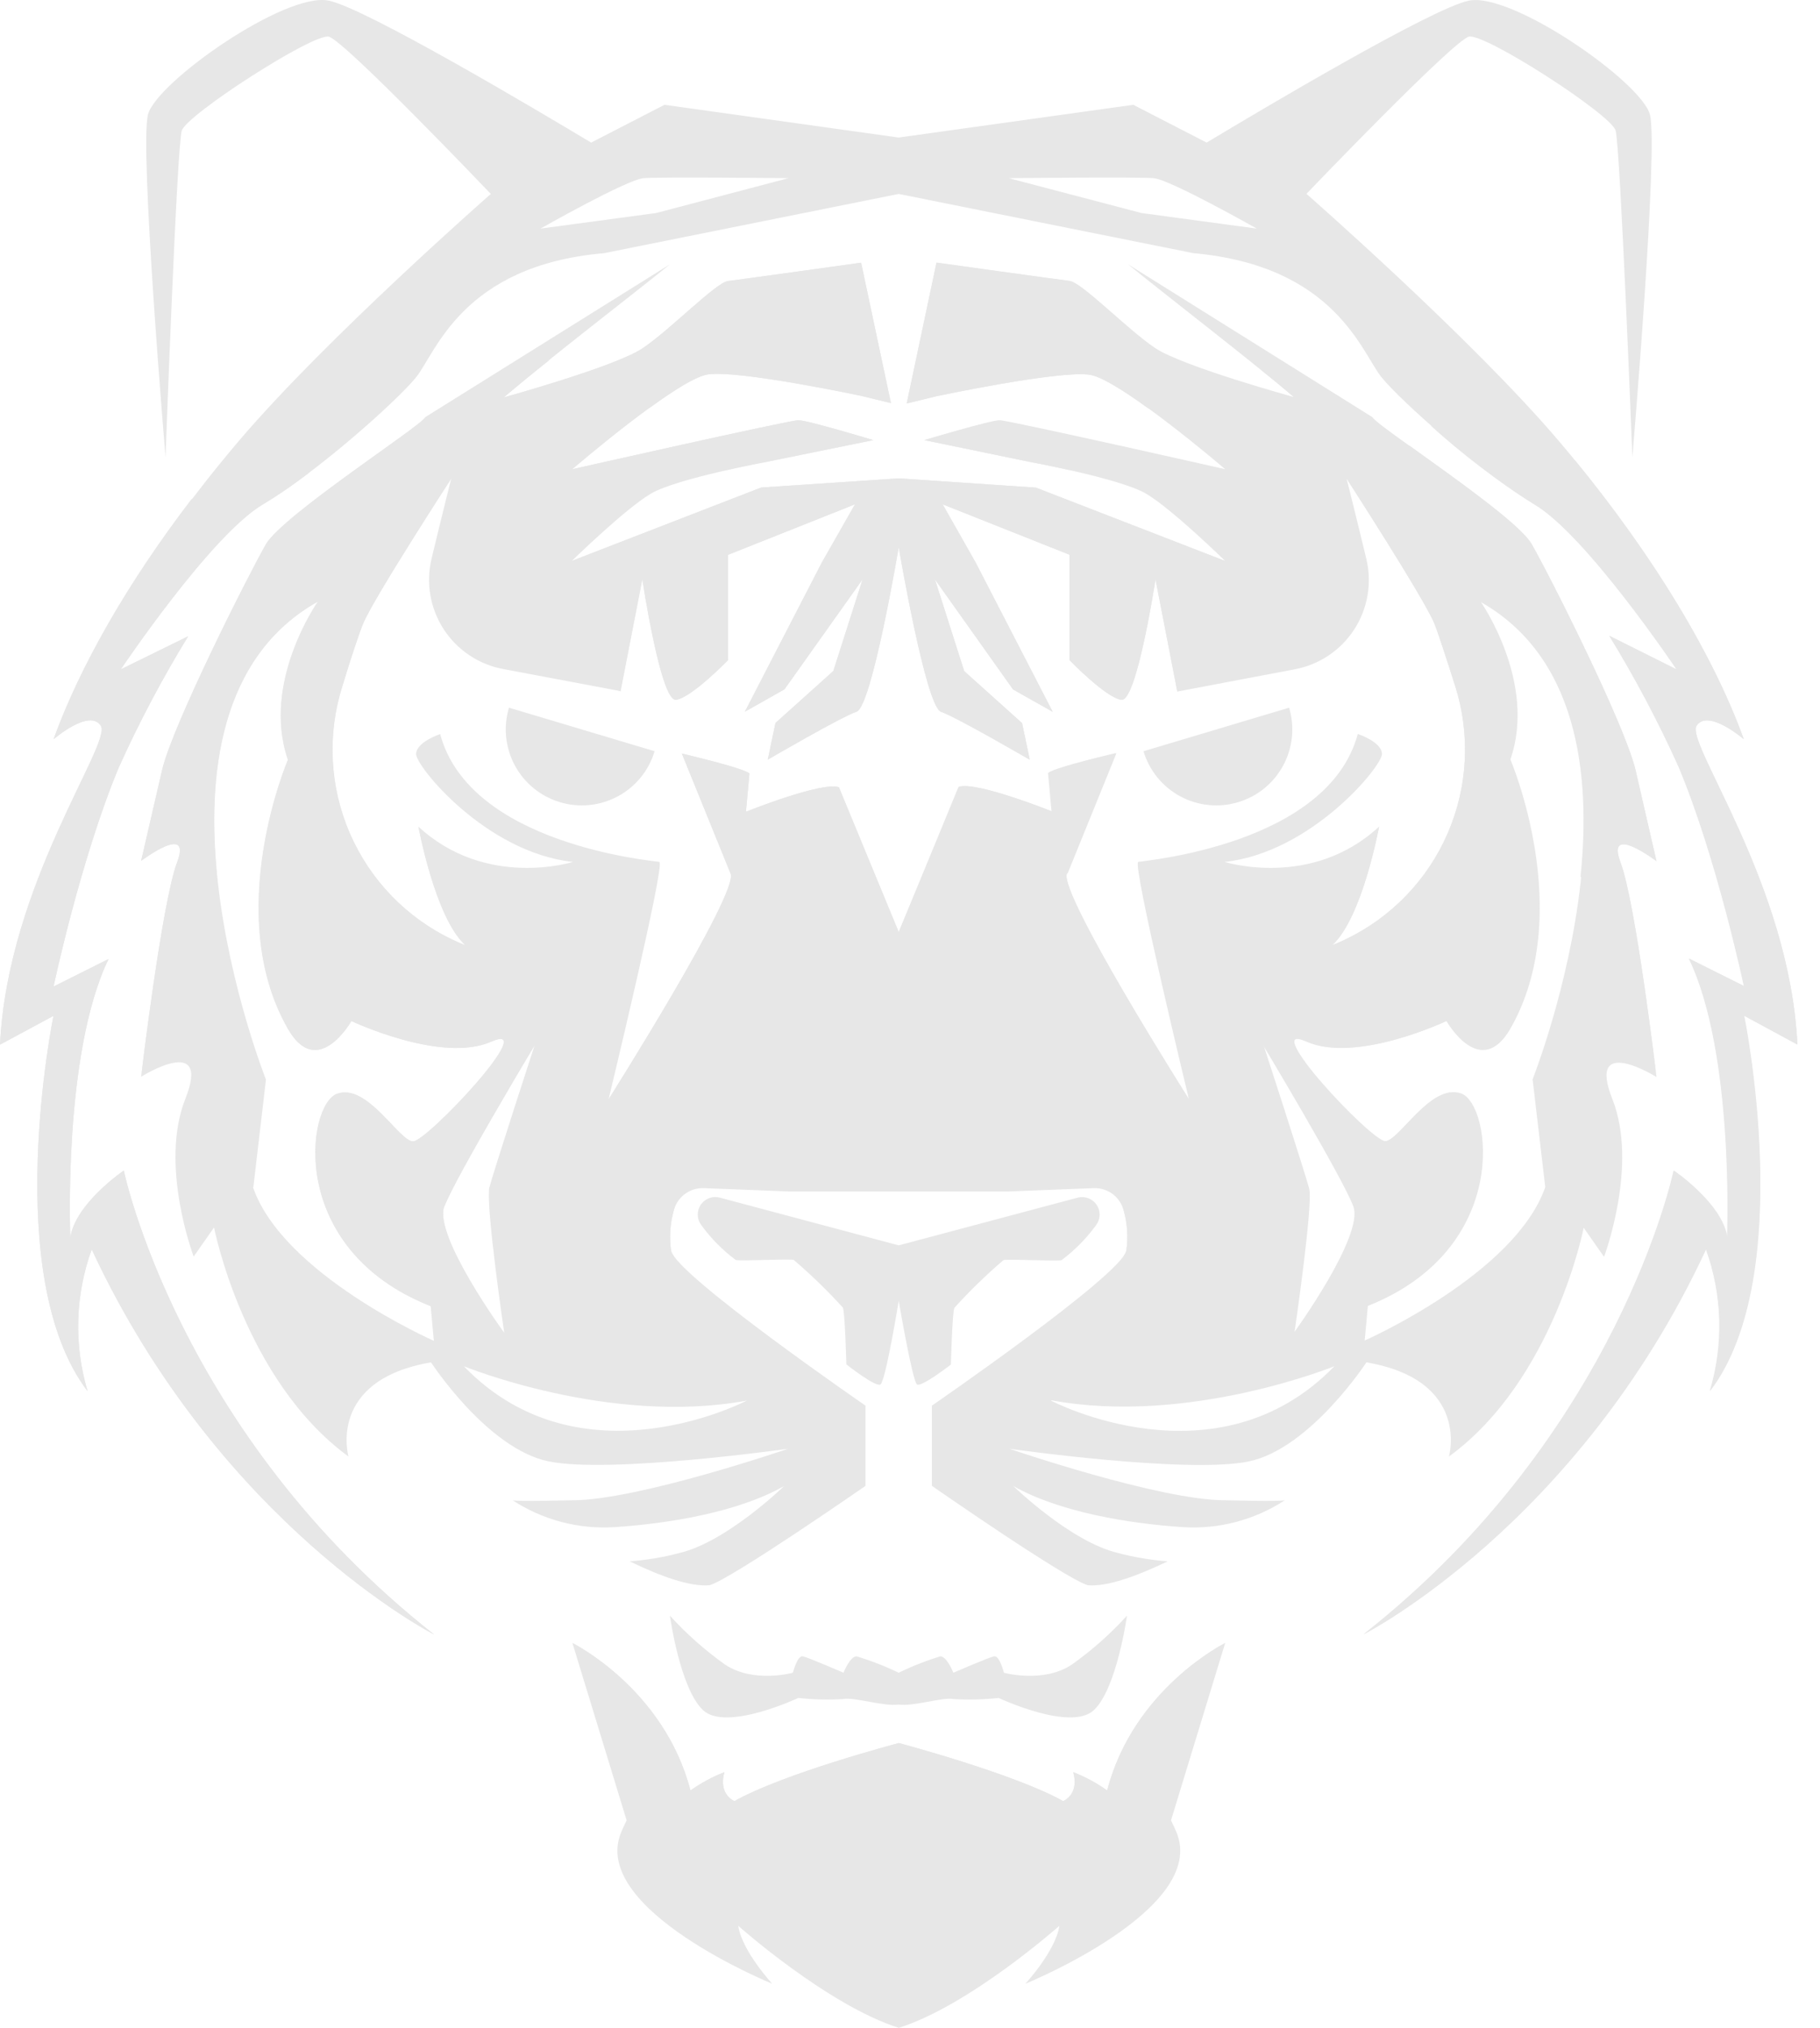 <svg width="79" height="88" viewBox="0 0 79 88" fill="none" xmlns="http://www.w3.org/2000/svg">
<g id="Vector">
<path d="M46.788 51.97L39.01 54.043L31.236 51.97C31.083 51.931 30.922 51.94 30.775 51.996C30.628 52.053 30.502 52.154 30.414 52.285C30.327 52.416 30.282 52.571 30.287 52.728C30.292 52.886 30.345 53.038 30.44 53.164C30.859 53.74 31.362 54.249 31.933 54.676C32.144 54.736 34.321 54.616 34.453 54.676C35.207 55.319 35.92 56.01 36.586 56.745C36.678 56.924 36.737 59.208 36.737 59.208C36.737 59.208 37.991 60.199 38.214 60.083C38.437 59.968 39.01 56.455 39.01 56.455C39.01 56.455 39.611 59.964 39.806 60.083C40.002 60.203 41.275 59.216 41.275 59.216C41.275 59.216 41.335 56.932 41.427 56.753C42.092 56.019 42.804 55.328 43.556 54.684C43.708 54.624 45.869 54.743 46.08 54.684C46.65 54.257 47.154 53.748 47.573 53.172C47.669 53.047 47.724 52.895 47.73 52.738C47.736 52.58 47.693 52.425 47.607 52.293C47.521 52.161 47.396 52.059 47.249 52.001C47.103 51.943 46.942 51.932 46.788 51.97Z" fill="#E7E7E7"/>
<path d="M73.642 31.494C74.144 30.738 75.692 32.079 75.692 32.079C74.386 28.462 71.807 24.181 68.379 19.995H68.184C66.061 19.992 63.971 19.467 62.098 18.467C63.498 19.732 65.003 20.877 66.596 21.889C68.853 23.214 72.77 29.051 72.77 29.051L69.848 27.591C70.972 29.423 71.979 31.325 72.862 33.285C74.526 37.264 75.692 42.791 75.692 42.791L73.303 41.597C75.294 45.711 74.963 53.697 74.963 53.697C74.764 52.237 72.643 50.796 72.643 50.796C72.643 50.796 70.282 62.2 59.18 70.922C59.18 70.922 68.483 66.179 74.044 54.21C74.759 56.19 74.819 58.346 74.215 60.362C78.017 55.384 75.696 44.076 75.696 44.076L78.017 45.325C77.694 38.366 73.152 32.25 73.642 31.494Z" fill="#E7E7E7"/>
<path d="M71.902 46.738C71.902 46.738 71.003 39.178 70.342 37.435C69.681 35.692 71.902 37.371 71.902 37.371L70.995 33.424C70.529 31.434 67.209 24.861 66.477 23.6C65.983 22.744 63.061 20.691 61.178 19.338C60.597 19.329 60.03 19.157 59.542 18.841C59.173 18.575 58.791 18.328 58.396 18.101C57.772 17.712 57.176 17.28 56.613 16.808C56.444 16.666 56.296 16.503 56.171 16.322C55.888 16.32 55.607 16.288 55.331 16.227C55.14 16.183 54.933 16.131 54.762 16.072C55.267 16.469 55.745 16.867 56.159 17.229C56.159 17.229 51.342 15.904 50.144 15.105C48.946 14.305 46.96 12.252 46.426 12.188C45.893 12.124 40.65 11.392 40.65 11.392L39.357 17.508L40.65 17.194C40.65 17.194 45.965 16.064 47.298 16.262C48.632 16.462 53.181 20.361 53.181 20.361C53.181 20.361 43.787 18.236 43.389 18.236C42.991 18.236 40.121 19.099 40.121 19.099L44.635 20.031C44.635 20.031 48.616 20.759 49.746 21.423C50.877 22.088 53.181 24.344 53.181 24.344L44.965 21.161L39.01 20.759L33.039 21.157L24.823 24.34C24.823 24.34 27.128 22.084 28.259 21.419C29.389 20.755 33.37 20.027 33.37 20.027L37.908 19.099C37.908 19.099 35.054 18.236 34.656 18.236C34.257 18.236 24.847 20.361 24.847 20.361C24.847 20.361 29.397 16.445 30.731 16.247C32.064 16.048 37.378 17.178 37.378 17.178L38.672 17.492L37.378 11.4C37.378 11.4 32.132 12.132 31.602 12.196C31.073 12.26 29.079 14.325 27.884 15.12C26.69 15.916 21.87 17.245 21.87 17.245C22.443 16.76 23.124 16.199 23.86 15.618C22.941 15.992 21.87 16.477 20.835 16.959C20.914 16.924 20.914 16.932 20.835 16.983C20.748 17.144 20.646 17.297 20.532 17.44C19.866 18.148 19.006 18.644 18.06 18.869C17.85 18.913 17.637 18.942 17.423 18.956C15.596 20.265 12.097 22.681 11.544 23.612C10.819 24.873 7.5 31.434 7.034 33.424L6.126 37.359C6.126 37.359 8.347 35.68 7.687 37.423C7.026 39.166 6.126 46.726 6.126 46.726C6.126 46.726 9.187 44.804 8.045 47.685C6.902 50.566 8.407 54.529 8.407 54.529L9.291 53.267C9.291 53.267 10.581 59.884 15.127 63.207C15.127 63.207 14.179 59.896 18.709 59.12C18.709 59.12 21.149 62.873 23.816 63.418C26.483 63.963 34.21 62.869 34.21 62.869C34.21 62.869 27.685 65.105 24.847 65.105C24.636 65.105 22.518 65.165 22.252 65.105C23.561 65.96 25.113 66.37 26.674 66.271C29.063 66.115 32.056 65.614 34.035 64.488C34.035 64.488 31.551 66.907 29.493 67.393C28.785 67.58 28.061 67.702 27.331 67.755C28.677 68.407 29.95 68.865 30.802 68.793C31.793 68.491 37.569 64.48 37.569 64.48V60.998C37.569 60.998 29.373 55.356 29.13 54.278C29.045 53.68 29.087 53.072 29.254 52.491C29.323 52.212 29.484 51.963 29.711 51.786C29.939 51.609 30.22 51.514 30.508 51.517H47.513C47.805 51.516 48.089 51.614 48.318 51.796C48.547 51.977 48.708 52.231 48.775 52.515C48.935 53.088 48.974 53.689 48.89 54.278C48.648 55.356 40.451 60.998 40.451 60.998V64.48C40.451 64.48 46.215 68.491 47.218 68.793C48.07 68.865 49.344 68.395 50.686 67.755C49.957 67.701 49.234 67.58 48.528 67.393C46.47 66.907 43.986 64.488 43.986 64.488C45.977 65.614 48.974 66.115 51.346 66.271C52.908 66.37 54.459 65.96 55.769 65.105C55.502 65.165 53.38 65.105 53.173 65.105C50.335 65.105 43.811 62.869 43.811 62.869C43.811 62.869 51.529 63.967 54.193 63.422C56.856 62.877 59.312 59.12 59.312 59.12C63.842 59.896 62.894 63.207 62.894 63.207C67.452 59.884 68.742 53.279 68.742 53.279L69.626 54.541C69.626 54.541 71.126 50.562 69.988 47.697C68.849 44.832 71.902 46.738 71.902 46.738ZM10.998 51.513L11.544 46.849C11.544 46.849 5.219 30.909 13.813 26.099C13.813 26.099 11.341 29.604 12.507 32.97C12.507 32.97 9.641 39.643 12.507 44.649C13.793 46.893 15.258 44.306 15.258 44.306C15.258 44.306 19.163 46.161 21.332 45.202C23.502 44.243 18.546 49.531 17.937 49.531C17.328 49.531 15.947 46.988 14.637 47.466C13.327 47.943 12.44 54.202 18.693 56.677L18.832 58.185C18.832 58.185 12.288 55.309 10.983 51.524L10.998 51.513ZM19.302 52.336C19.788 51.063 23.235 45.321 23.235 45.321C23.235 45.321 21.42 50.892 21.245 51.58C21.07 52.269 21.886 57.835 21.886 57.835C21.886 57.835 18.805 53.617 19.286 52.348L19.302 52.336ZM32.438 60.768C32.438 60.768 25.225 64.564 20.134 59.288C20.134 59.288 26.463 61.878 32.41 60.78L32.438 60.768ZM46.347 37.892L48.46 32.688C47.513 32.915 45.722 33.36 45.527 33.555L45.678 35.215C45.678 35.215 42.37 33.889 41.642 34.152L39.01 40.447L36.415 34.164C35.687 33.901 32.379 35.226 32.379 35.226L32.53 33.567C32.335 33.372 30.54 32.927 29.596 32.7L31.71 37.904C32.108 38.7 26.416 47.705 26.416 47.705C26.416 47.705 28.895 37.455 28.621 37.403C28.346 37.351 20.389 36.663 19.107 31.856C19.107 31.856 18.088 32.187 18.06 32.712C18.032 33.237 21.097 37.005 24.871 37.403C24.871 37.403 21.113 38.597 18.16 35.871C18.16 35.871 18.88 39.818 20.194 41.016C20.194 41.016 19.983 40.94 19.64 40.777C17.643 39.828 16.058 38.188 15.18 36.159C14.301 34.131 14.189 31.852 14.864 29.747C15.262 28.43 15.628 27.36 15.759 27.058C16.197 25.979 19.589 20.755 19.589 20.755C19.589 20.755 19.159 22.466 18.729 24.256C18.607 24.774 18.591 25.311 18.682 25.835C18.773 26.359 18.969 26.86 19.259 27.306C19.549 27.752 19.926 28.135 20.368 28.431C20.81 28.728 21.307 28.932 21.83 29.031L26.929 29.99L27.877 25.12C27.877 25.12 28.673 30.428 29.333 30.356C29.994 30.285 31.602 28.649 31.602 28.649V24.077L37.112 21.885L35.675 24.407L32.331 30.885L34.05 29.915L37.442 25.14L36.172 29.119L33.66 31.375L33.326 32.966C33.326 32.966 36.511 31.108 37.179 30.885C37.848 30.663 39.01 23.747 39.01 23.747C39.01 23.747 40.185 30.666 40.845 30.889C41.506 31.112 44.699 32.97 44.699 32.97L44.364 31.379L41.852 29.123L40.583 25.144L43.974 29.919L45.694 30.889L42.35 24.412L40.917 21.885L46.426 24.073V28.649C46.426 28.649 48.019 30.297 48.683 30.368C49.348 30.44 50.156 25.14 50.156 25.14L51.103 30.01L56.191 29.047C56.715 28.95 57.215 28.748 57.659 28.452C58.103 28.157 58.483 27.774 58.774 27.328C59.066 26.881 59.264 26.38 59.357 25.855C59.449 25.33 59.434 24.791 59.312 24.272C58.882 22.482 58.452 20.771 58.452 20.771C58.452 20.771 61.823 25.983 62.261 27.058C62.393 27.38 62.739 28.43 63.157 29.747C63.832 31.852 63.719 34.131 62.841 36.159C61.962 38.188 60.377 39.828 58.38 40.777C58.038 40.94 57.827 41.016 57.827 41.016C59.141 39.822 59.861 35.871 59.861 35.871C56.923 38.597 53.157 37.403 53.157 37.403C56.915 37.005 60.016 33.233 59.988 32.708C59.961 32.182 58.937 31.852 58.937 31.852C57.64 36.663 49.686 37.343 49.408 37.403C49.129 37.463 51.609 47.709 51.609 47.709C51.609 47.709 45.905 38.704 46.319 37.904L46.347 37.892ZM45.646 60.768C51.593 61.866 57.922 59.288 57.922 59.288C52.803 64.564 45.618 60.78 45.618 60.78L45.646 60.768ZM56.187 57.835C56.187 57.835 57.007 52.264 56.828 51.58C56.649 50.896 54.837 45.321 54.837 45.321C54.837 45.321 58.285 51.063 58.766 52.336C59.248 53.609 56.159 57.847 56.159 57.847L56.187 57.835ZM67.074 51.513C65.768 55.293 59.236 58.173 59.236 58.173L59.375 56.665C65.629 54.19 64.737 47.935 63.432 47.454C62.126 46.972 60.749 49.519 60.132 49.519C59.515 49.519 54.559 44.227 56.732 45.19C58.906 46.153 62.811 44.295 62.811 44.295C62.811 44.295 64.275 46.881 65.561 44.637C68.427 39.631 65.561 32.958 65.561 32.958C66.728 29.592 64.256 26.087 64.256 26.087C72.846 30.897 66.525 46.837 66.525 46.837L67.074 51.513Z" fill="#E7E7E7"/>
<path d="M5.374 50.796C5.374 50.796 3.252 52.237 3.053 53.717C3.053 53.717 2.719 45.731 4.713 41.617L2.325 42.81C2.325 42.81 3.491 37.295 5.155 33.305C6.038 31.345 7.044 29.443 8.168 27.611L5.243 29.047C5.243 29.047 9.155 23.214 11.416 21.885C12.114 21.462 12.786 21 13.431 20.5C11.816 21.22 10.075 21.616 8.308 21.666C5.521 25.307 3.451 28.94 2.337 32.075C2.337 32.075 3.885 30.734 4.387 31.49C4.888 32.246 0.334 38.366 0 45.333L2.321 44.084C2.321 44.084 0 55.392 3.802 60.37C3.201 58.353 3.263 56.197 3.981 54.218C9.554 66.179 18.844 70.93 18.844 70.93C7.734 62.2 5.374 50.796 5.374 50.796Z" fill="#E7E7E7"/>
<path d="M78.021 45.333C77.686 38.366 73.144 32.25 73.642 31.494C74.139 30.738 75.692 32.079 75.692 32.079C74.299 28.219 71.457 23.604 67.679 19.155C63.901 14.707 56.708 8.412 56.708 8.412C56.708 8.412 63.077 1.763 63.758 1.592C64.439 1.421 69.92 4.958 70.127 5.662C70.334 6.367 70.856 19.84 70.856 19.84C70.856 19.84 71.998 6.379 71.616 4.966C71.234 3.554 65.629 -0.354 63.758 0.028C62.166 0.35 54.602 4.847 52.377 6.188L49.193 4.548L39.01 5.969L28.844 4.548L25.659 6.188C23.426 4.847 15.863 0.35 14.271 0.028C12.4 -0.37 6.803 3.554 6.425 4.966C6.047 6.379 7.185 19.84 7.185 19.84C7.185 19.84 7.675 6.367 7.89 5.67C8.105 4.974 13.594 1.437 14.271 1.592C14.947 1.747 21.304 8.416 21.304 8.416C21.304 8.416 14.111 14.723 10.35 19.155C6.588 23.588 3.714 28.219 2.321 32.079C2.321 32.079 3.869 30.738 4.371 31.494C4.872 32.25 0.334 38.366 0 45.333L2.321 44.084C2.321 44.084 0 55.392 3.802 60.37C3.201 58.353 3.263 56.197 3.981 54.218C9.554 66.179 18.844 70.93 18.844 70.93C7.734 62.2 5.374 50.796 5.374 50.796C5.374 50.796 3.252 52.237 3.053 53.717C3.053 53.717 2.719 45.731 4.713 41.617L2.325 42.81C2.325 42.81 3.491 37.295 5.155 33.305C6.038 31.345 7.044 29.443 8.168 27.611L5.243 29.047C5.243 29.047 9.155 23.214 11.416 21.885C13.678 20.556 17.192 17.44 18.056 16.378C18.92 15.316 20.047 11.52 26.224 10.986L39.01 8.416L51.8 10.986C57.978 11.539 59.109 15.319 59.972 16.378C60.836 17.436 64.351 20.56 66.612 21.889C68.873 23.218 72.786 29.051 72.786 29.051L69.864 27.591C70.989 29.423 71.995 31.325 72.878 33.285C74.541 37.264 75.708 42.791 75.708 42.791L73.32 41.597C75.31 45.711 74.979 53.697 74.979 53.697C74.78 52.237 72.659 50.796 72.659 50.796C72.659 50.796 70.298 62.2 59.196 70.922C59.196 70.922 68.499 66.179 74.06 54.21C74.775 56.19 74.835 58.346 74.231 60.362C78.033 55.384 75.712 44.076 75.712 44.076L78.021 45.333ZM28.482 9.244L23.462 9.92C23.462 9.92 27.212 7.791 27.936 7.732C28.661 7.672 34.226 7.732 34.226 7.732L28.482 9.244ZM49.547 9.244L43.787 7.732C43.787 7.732 49.36 7.672 50.077 7.732C50.793 7.791 54.551 9.92 54.551 9.92L49.547 9.244Z" fill="#E7E7E7"/>
<path d="M48.058 77.698C47.601 77.375 47.106 77.108 46.586 76.903C46.86 77.885 46.148 78.16 46.148 78.16C44.014 76.966 39.014 75.641 39.014 75.641C39.014 75.641 34.015 76.954 31.881 78.16C31.881 78.16 31.168 77.885 31.443 76.903C30.922 77.108 30.428 77.375 29.97 77.698C28.82 73.27 24.847 71.3 24.847 71.3L27.2 78.996C27.116 79.167 27.032 79.342 26.957 79.525C25.592 82.863 33.521 86.086 33.521 86.086C33.521 86.086 32.207 84.666 32.044 83.571C32.044 83.571 35.917 87.017 39.014 88C42.107 87.017 45.984 83.571 45.984 83.571C45.821 84.666 44.508 86.086 44.508 86.086C44.508 86.086 52.437 82.863 51.072 79.525C50.996 79.342 50.912 79.167 50.829 78.996L53.181 71.3C53.181 71.3 49.209 73.27 48.058 77.698Z" fill="#E7E7E7"/>
<path d="M37.179 71.877C36.893 71.877 36.614 72.589 36.614 72.589C36.614 72.589 35.085 71.925 34.847 71.877C34.608 71.829 34.417 72.589 34.417 72.589C34.417 72.589 32.705 73.063 31.467 72.231C30.598 71.613 29.797 70.903 29.079 70.114C29.079 70.114 29.509 73.258 30.512 74.209C31.515 75.16 34.651 73.683 34.651 73.683C35.302 73.755 35.957 73.771 36.61 73.731C37.08 73.636 38.369 74.066 38.998 73.97C39.639 74.066 40.929 73.636 41.387 73.731C42.04 73.771 42.695 73.755 43.345 73.683C43.345 73.683 46.486 75.16 47.485 74.209C48.484 73.258 48.918 70.114 48.918 70.114C48.2 70.903 47.399 71.613 46.53 72.231C45.292 73.063 43.576 72.589 43.576 72.589C43.576 72.589 43.389 71.829 43.15 71.877C42.911 71.925 41.383 72.589 41.383 72.589C41.383 72.589 41.1 71.877 40.818 71.877C40.197 72.067 39.593 72.305 39.01 72.589C38.42 72.304 37.808 72.066 37.179 71.877Z" fill="#E7E7E7"/>
<path d="M28.215 17.687C29.234 16.947 30.205 16.322 30.731 16.247C32.064 16.048 37.378 17.178 37.378 17.178L38.672 17.492L37.378 11.4C37.378 11.4 32.132 12.132 31.602 12.196C31.073 12.26 29.079 14.325 27.884 15.12C26.69 15.916 21.87 17.245 21.87 17.245C20.453 21.328 28.215 17.687 28.215 17.687Z" fill="#E7E7E7"/>
<path d="M24.847 20.361C23.39 21.555 31.686 20.361 31.686 20.361C32.633 20.15 33.394 20.011 33.394 20.011L37.908 19.099C37.908 19.099 35.054 18.236 34.656 18.236C34.257 18.236 24.847 20.361 24.847 20.361Z" fill="#E7E7E7"/>
<path d="M71.902 37.371L70.995 33.424C70.529 31.434 67.209 24.861 66.477 23.6C65.744 22.338 59.773 18.503 59.574 18.105L48.962 11.468C50.757 12.928 54.137 15.518 56.175 17.241L58.448 20.759C58.448 20.759 61.823 25.983 62.261 27.058C62.393 27.38 62.739 28.43 63.157 29.747C63.832 31.852 63.719 34.131 62.841 36.159C61.962 38.188 60.377 39.828 58.38 40.777C58.038 40.94 57.827 41.016 57.827 41.016C59.141 39.822 59.861 35.871 59.861 35.871C59.861 35.871 57.942 39.679 54.145 39.727C50.347 39.775 51.601 47.685 51.601 47.685C51.601 47.685 45.897 38.684 46.311 37.884L48.425 32.68C47.477 32.907 45.686 33.352 45.491 33.547L45.642 35.207C45.642 35.207 42.334 33.882 41.606 34.144L39.01 40.447L36.415 34.164C35.687 33.901 32.379 35.226 32.379 35.226L32.53 33.567C32.335 33.372 30.54 32.927 29.596 32.7L31.71 37.904C32.108 38.7 26.416 47.705 26.416 47.705C26.416 47.705 27.677 39.79 23.884 39.731C20.09 39.671 18.168 35.875 18.168 35.875C18.168 35.875 18.888 39.822 20.202 41.02C20.202 41.02 19.991 40.944 19.648 40.781C17.651 39.832 16.066 38.191 15.188 36.163C14.309 34.135 14.197 31.856 14.872 29.751C15.27 28.434 15.636 27.364 15.767 27.061C16.205 25.983 19.597 20.759 19.597 20.759L21.87 17.241C23.884 15.518 27.283 12.928 29.083 11.468L18.454 18.105C18.255 18.503 12.28 22.35 11.552 23.612C10.823 24.873 7.5 31.434 7.034 33.424L6.126 37.359C6.126 37.359 8.347 35.68 7.687 37.423C7.026 39.166 6.126 46.726 6.126 46.726C6.126 46.726 6.851 41.66 9.422 38.036C8.956 33.508 9.577 28.45 13.801 26.099C13.801 26.099 11.329 29.604 12.495 32.97C12.495 32.97 9.629 39.643 12.495 44.649C13.781 46.893 15.246 44.306 15.246 44.306C15.246 44.306 19.151 46.161 21.32 45.202C23.49 44.243 18.534 49.531 17.925 49.531C17.316 49.531 15.934 46.988 14.625 47.466C13.315 47.943 12.428 54.202 18.681 56.677L21.866 57.847C21.866 57.847 18.801 53.617 19.282 52.348C19.764 51.079 23.215 45.333 23.215 45.333C23.215 45.333 21.4 50.904 21.225 51.592C21.225 51.592 21.468 58.356 25.882 57.752H25.918C27.988 57.449 29.939 56.618 29.234 54.489C29.189 54.427 29.154 54.359 29.13 54.286C29.046 53.71 29.082 53.123 29.238 52.563C29.305 52.27 29.473 52.009 29.712 51.826C29.951 51.643 30.247 51.549 30.547 51.56L34.206 51.703H43.815L47.473 51.56C47.774 51.549 48.07 51.643 48.309 51.826C48.548 52.009 48.715 52.27 48.783 52.563C48.939 53.123 48.975 53.71 48.89 54.286C48.866 54.358 48.831 54.426 48.787 54.489C48.082 56.618 50.033 57.449 52.103 57.752H52.147C56.561 58.364 56.804 51.592 56.804 51.592C56.629 50.896 54.813 45.333 54.813 45.333C54.813 45.333 58.261 51.075 58.742 52.348C59.224 53.621 56.163 57.847 56.163 57.847L59.347 56.677C65.601 54.202 64.709 47.947 63.404 47.466C62.098 46.984 60.721 49.531 60.104 49.531C59.487 49.531 54.531 44.239 56.704 45.202C58.878 46.165 62.783 44.306 62.783 44.306C62.783 44.306 64.248 46.893 65.533 44.649C68.399 39.643 65.533 32.97 65.533 32.97C66.7 29.604 64.228 26.099 64.228 26.099C68.451 28.462 69.068 33.52 68.606 38.036C71.178 41.66 71.902 46.726 71.902 46.726C71.902 46.726 71.003 39.166 70.342 37.423C69.681 35.68 71.902 37.371 71.902 37.371Z" fill="#E7E7E7"/>
<path d="M46.426 12.2C45.897 12.132 40.65 11.404 40.65 11.404L39.357 17.508L40.65 17.194C40.65 17.194 45.965 16.064 47.298 16.262C47.812 16.338 48.795 16.963 49.814 17.703C49.814 17.703 57.576 21.344 56.159 17.257C56.159 17.257 51.342 15.932 50.144 15.133C48.946 14.333 46.972 12.264 46.426 12.2Z" fill="#E7E7E7"/>
<path d="M46.343 20.381C46.343 20.381 54.638 21.575 53.181 20.381C53.181 20.381 43.771 18.256 43.373 18.256C42.975 18.256 40.121 19.099 40.121 19.099L44.635 20.031C44.635 20.031 45.379 20.17 46.343 20.381Z" fill="#E7E7E7"/>
<path d="M53.181 24.344L44.965 21.161L39.01 20.759L33.039 21.157L24.823 24.34C24.823 24.34 22.292 26.413 22.586 27.456C22.881 28.498 26.937 30.006 26.937 30.006L27.884 25.136C27.884 25.136 28.68 30.444 29.341 30.372C30.002 30.3 31.602 28.649 31.602 28.649V24.077L37.112 21.885L35.675 24.407L32.331 30.885L34.05 29.915L37.442 25.14L36.172 29.119L33.66 31.375L33.326 32.966C33.326 32.966 36.511 31.108 37.179 30.885C37.848 30.663 39.01 23.747 39.01 23.747C39.01 23.747 40.185 30.666 40.845 30.889C41.506 31.112 44.699 32.97 44.699 32.97L44.364 31.379L41.852 29.123L40.583 25.144L43.974 29.919L45.694 30.889L42.35 24.412L40.917 21.885L46.426 24.073V28.649C46.426 28.649 48.019 30.297 48.683 30.368C49.348 30.44 50.156 25.14 50.156 25.14L51.103 30.01C51.103 30.01 55.156 28.506 55.454 27.459C55.753 26.413 53.181 24.344 53.181 24.344Z" fill="#E7E7E7"/>
<path d="M53.181 71.3C53.181 71.3 49.201 73.27 48.058 77.698C47.601 77.375 47.106 77.108 46.586 76.903C46.86 77.885 46.148 78.16 46.148 78.16C44.014 76.966 39.014 75.641 39.014 75.641C39.014 75.641 34.015 76.954 31.881 78.16C31.881 78.16 31.168 77.885 31.443 76.903C30.922 77.108 30.428 77.375 29.97 77.698C28.82 73.27 24.847 71.3 24.847 71.3C24.847 71.3 29.524 77.698 29.083 80.472L39.01 78.785L48.962 80.472C48.504 77.698 53.181 71.3 53.181 71.3Z" fill="#E7E7E7"/>
<path d="M53.739 34.813C54.154 34.689 54.541 34.485 54.877 34.212C55.213 33.939 55.492 33.602 55.698 33.221C55.904 32.84 56.033 32.422 56.077 31.991C56.121 31.561 56.08 31.125 55.956 30.71L49.635 32.6C49.759 33.015 49.963 33.401 50.237 33.737C50.51 34.073 50.847 34.351 51.228 34.556C51.609 34.762 52.027 34.89 52.458 34.934C52.889 34.978 53.324 34.937 53.739 34.813Z" fill="#E7E7E7"/>
<path d="M24.31 34.813C23.895 34.689 23.508 34.485 23.172 34.212C22.835 33.939 22.556 33.602 22.35 33.221C22.144 32.84 22.016 32.422 21.971 31.991C21.927 31.561 21.968 31.125 22.093 30.71L28.414 32.6C28.29 33.015 28.085 33.401 27.812 33.737C27.538 34.073 27.202 34.351 26.82 34.556C26.439 34.762 26.021 34.89 25.591 34.934C25.16 34.978 24.725 34.937 24.31 34.813Z" fill="#E7E7E7"/>
</g>
</svg>

